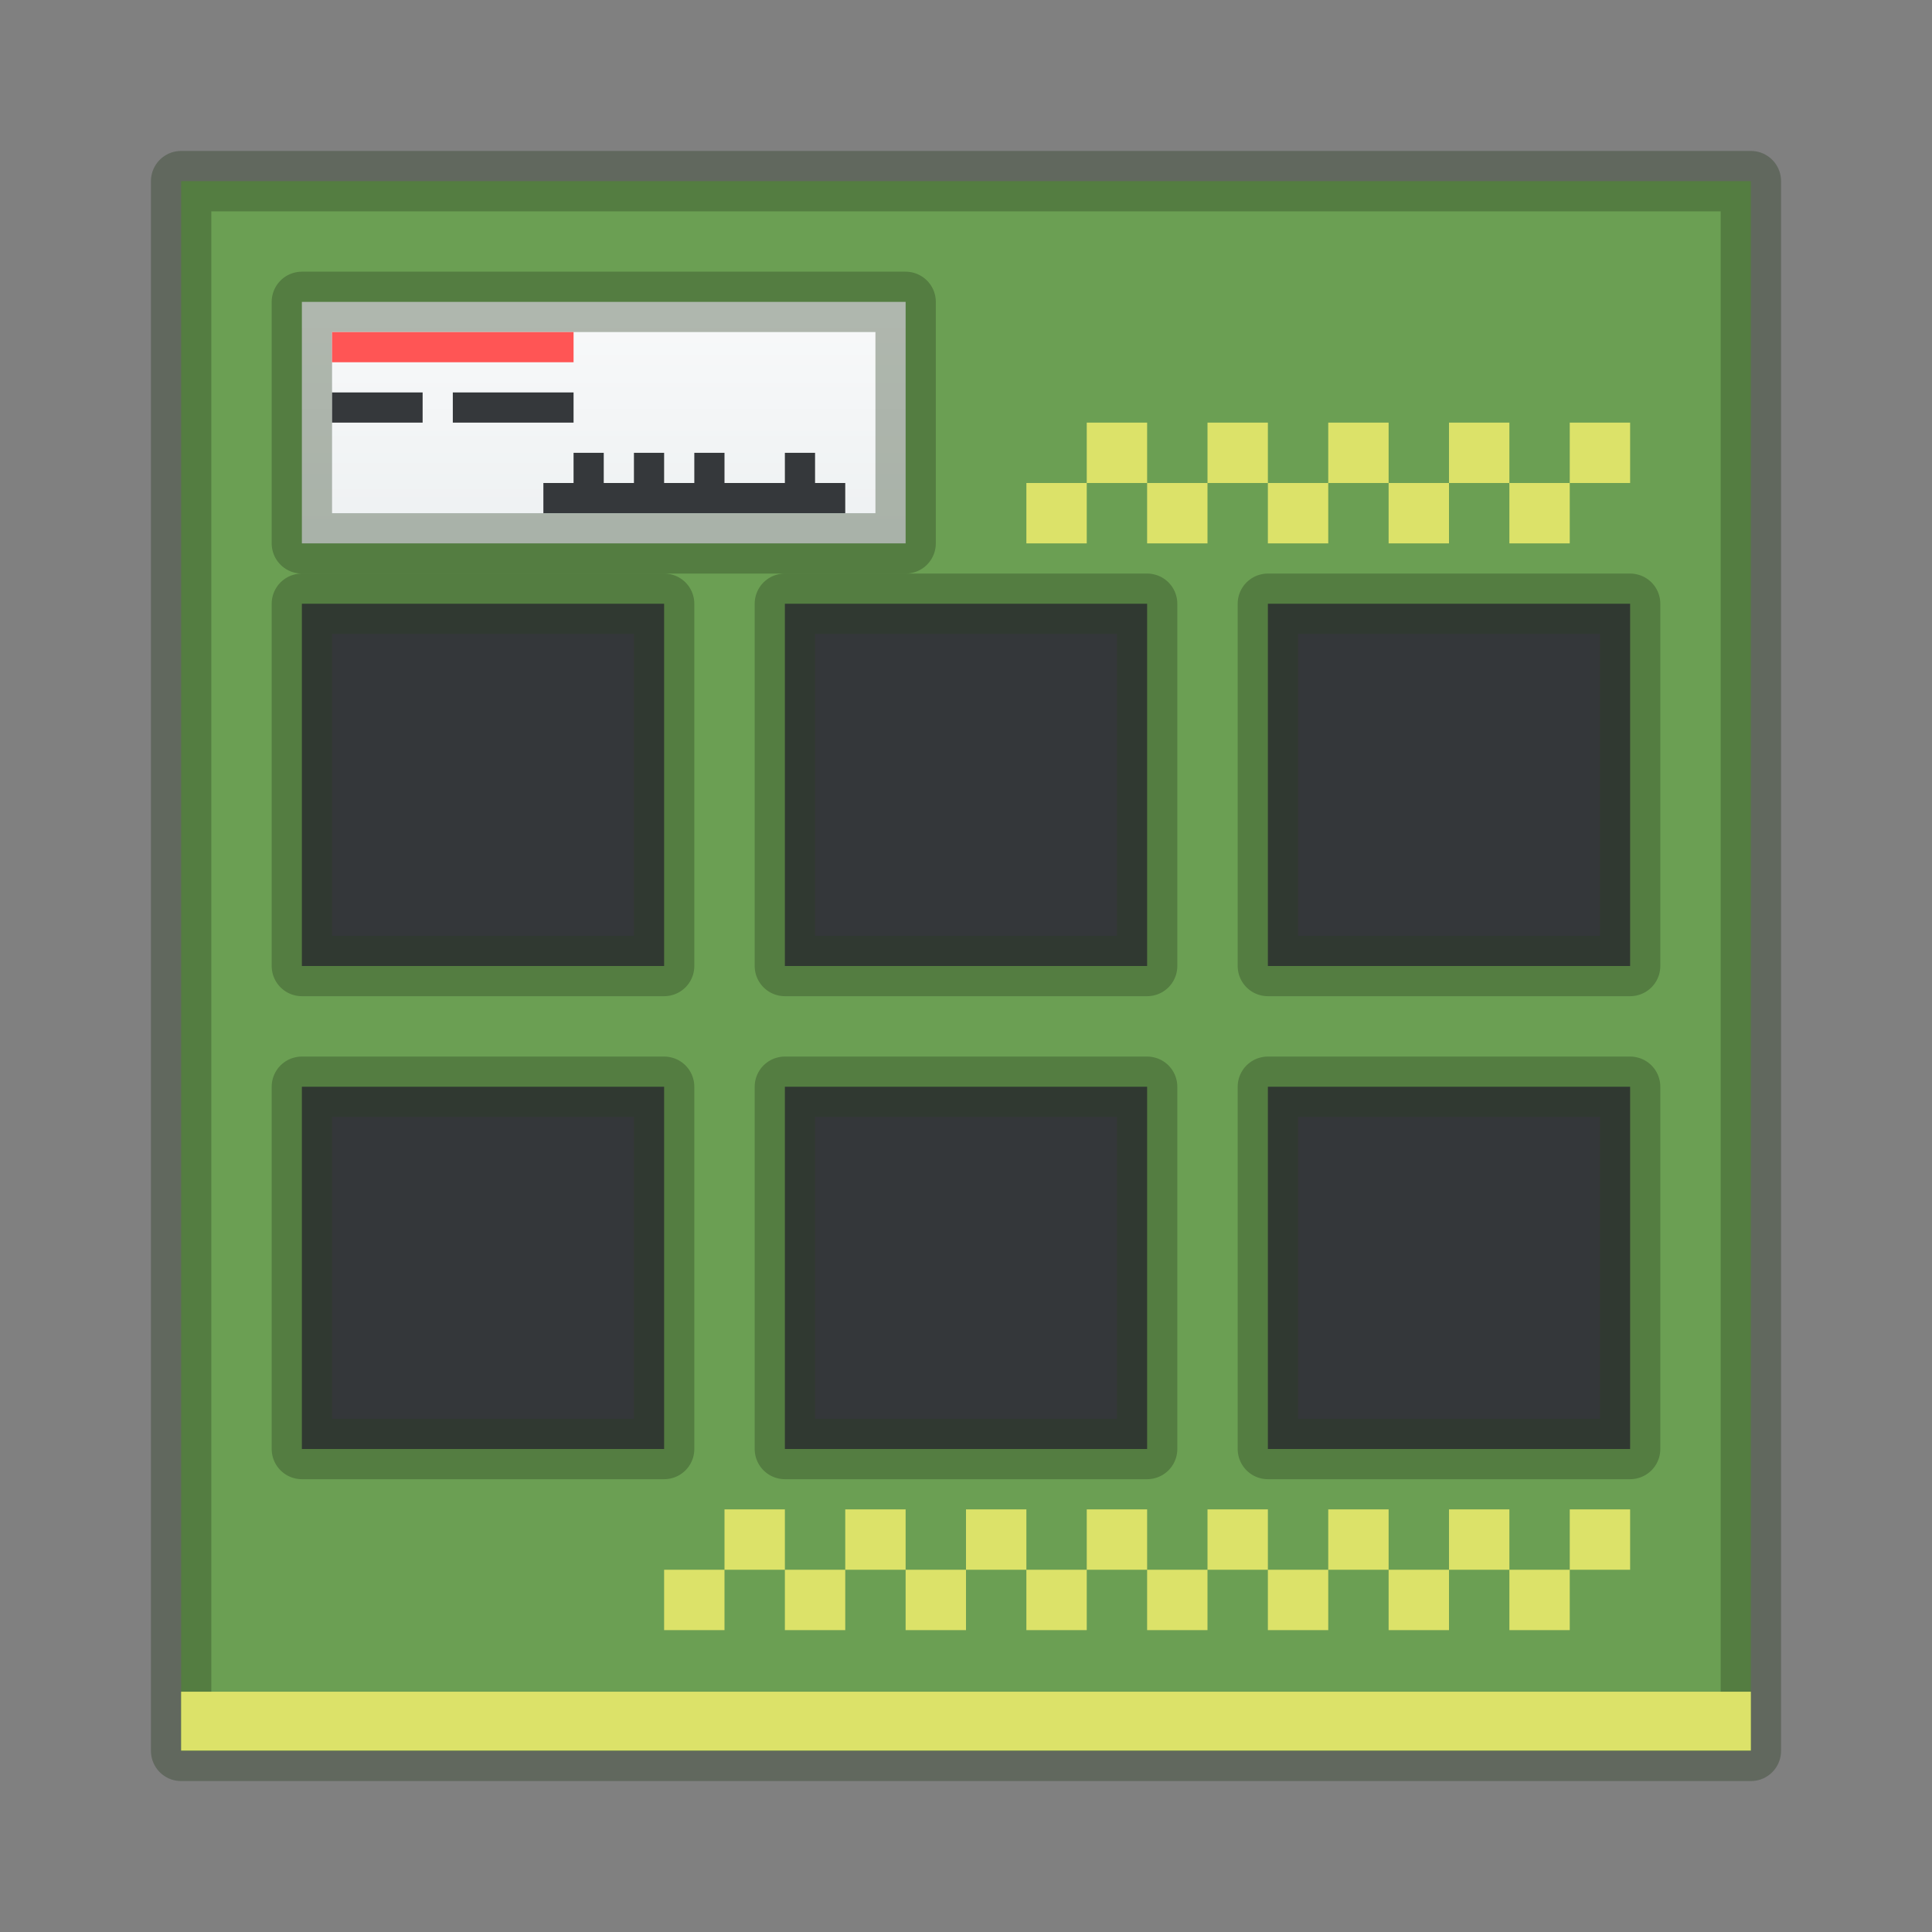 <svg width="32" height="32" version="1.1" xmlns="http://www.w3.org/2000/svg" xmlns:xlink="http://www.w3.org/1999/xlink">
 <rect width="100%" height="100%" fill="#808080" stroke="none"/>
 <defs>
  <linearGradient id="linearGradient4455" x2="0" y1="526.8" y2="519.8" gradientTransform="matrix(.526 0 0 .571 178.64 199.77)" gradientUnits="userSpaceOnUse">
   <stop stop-color="#eef1f2" offset="0"/>
   <stop stop-color="#f9fafb" offset="1"/>
  </linearGradient>
 </defs>
 <g transform="translate(-376.57 -491.8)">
  <path d="m379.57 494.8v26h26v-26z" fill="#6b9f53" stroke="#283c20" stroke-linecap="round" stroke-linejoin="round" stroke-opacity=".35"/>
  <rect x="379.57" y="519.82" width="26" height=".975" fill="#dce269" stroke-width=".698"/>
  <rect x="381.57" y="496.8" width="10" height="4" fill="url(#linearGradient4455)" stroke="#283c20" stroke-linecap="round" stroke-linejoin="round" stroke-opacity=".35"/>
  <rect x="382.07" y="497.3" width="4" height=".5" fill="#f55" stroke-width=".5"/>
  <g fill="#35383b" stroke-width=".5">
   <rect x="382.07" y="498.3" width="1.5" height=".5"/>
   <rect x="384.07" y="498.3" width="2" height=".5"/>
   <path d="m386.07 499.3v0.5h-0.5v0.5h5v-0.5h-0.5v-0.5h-0.5v0.5h-1v-0.5h-0.5v0.5h-0.5v-0.5h-0.5v0.5h-0.5v-0.5z"/>
  </g>
  <g fill="#34373a" stroke="#283c20" stroke-linecap="round" stroke-linejoin="round" stroke-opacity=".35">
   <rect x="381.57" y="501.8" width="6" height="6"/>
   <rect x="389.57" y="501.8" width="6" height="6"/>
   <rect x="397.57" y="501.8" width="6" height="6"/>
   <rect x="381.57" y="509.8" width="6" height="6"/>
   <rect x="389.57" y="509.8" width="6" height="6"/>
   <rect x="397.57" y="509.8" width="6" height="6"/>
  </g>
  <path d="m403.57 516.8v1h-1v-1zm-1 1v1h-1v-1zm-1 0h-1v-1h1zm-1 0v1h-1v-1zm-1 0h-1v-1h1zm-1 0v1h-1v-1zm-1 0h-1v-1h1zm-1 0v1h-1v-1zm-1 0h-1v-1h1zm-1 0v1h-1v-1zm-1 0h-1v-1h1zm-1 0v1h-1v-1zm-1 0h-1v-1h1zm-1 0v1h-1v-1zm-1 0h-1v-1h1zm-1 0v1h-1v-1z" color="#000000" fill="#dce269"/>
  <path d="m403.57 499.8h-1v-1h1zm-1 0v1h-1v-1zm-1 0h-1v-1h1zm-1 0v1h-1v-1zm-1 0h-1v-1h1zm-1 0v1h-1v-1zm-1 0h-1v-1h1zm-1 0v1h-1v-1zm-1 0h-1v-1h1zm-1 0v1h-1v-1z" color="#000000" fill="#dce269"/>
 </g>
</svg>
